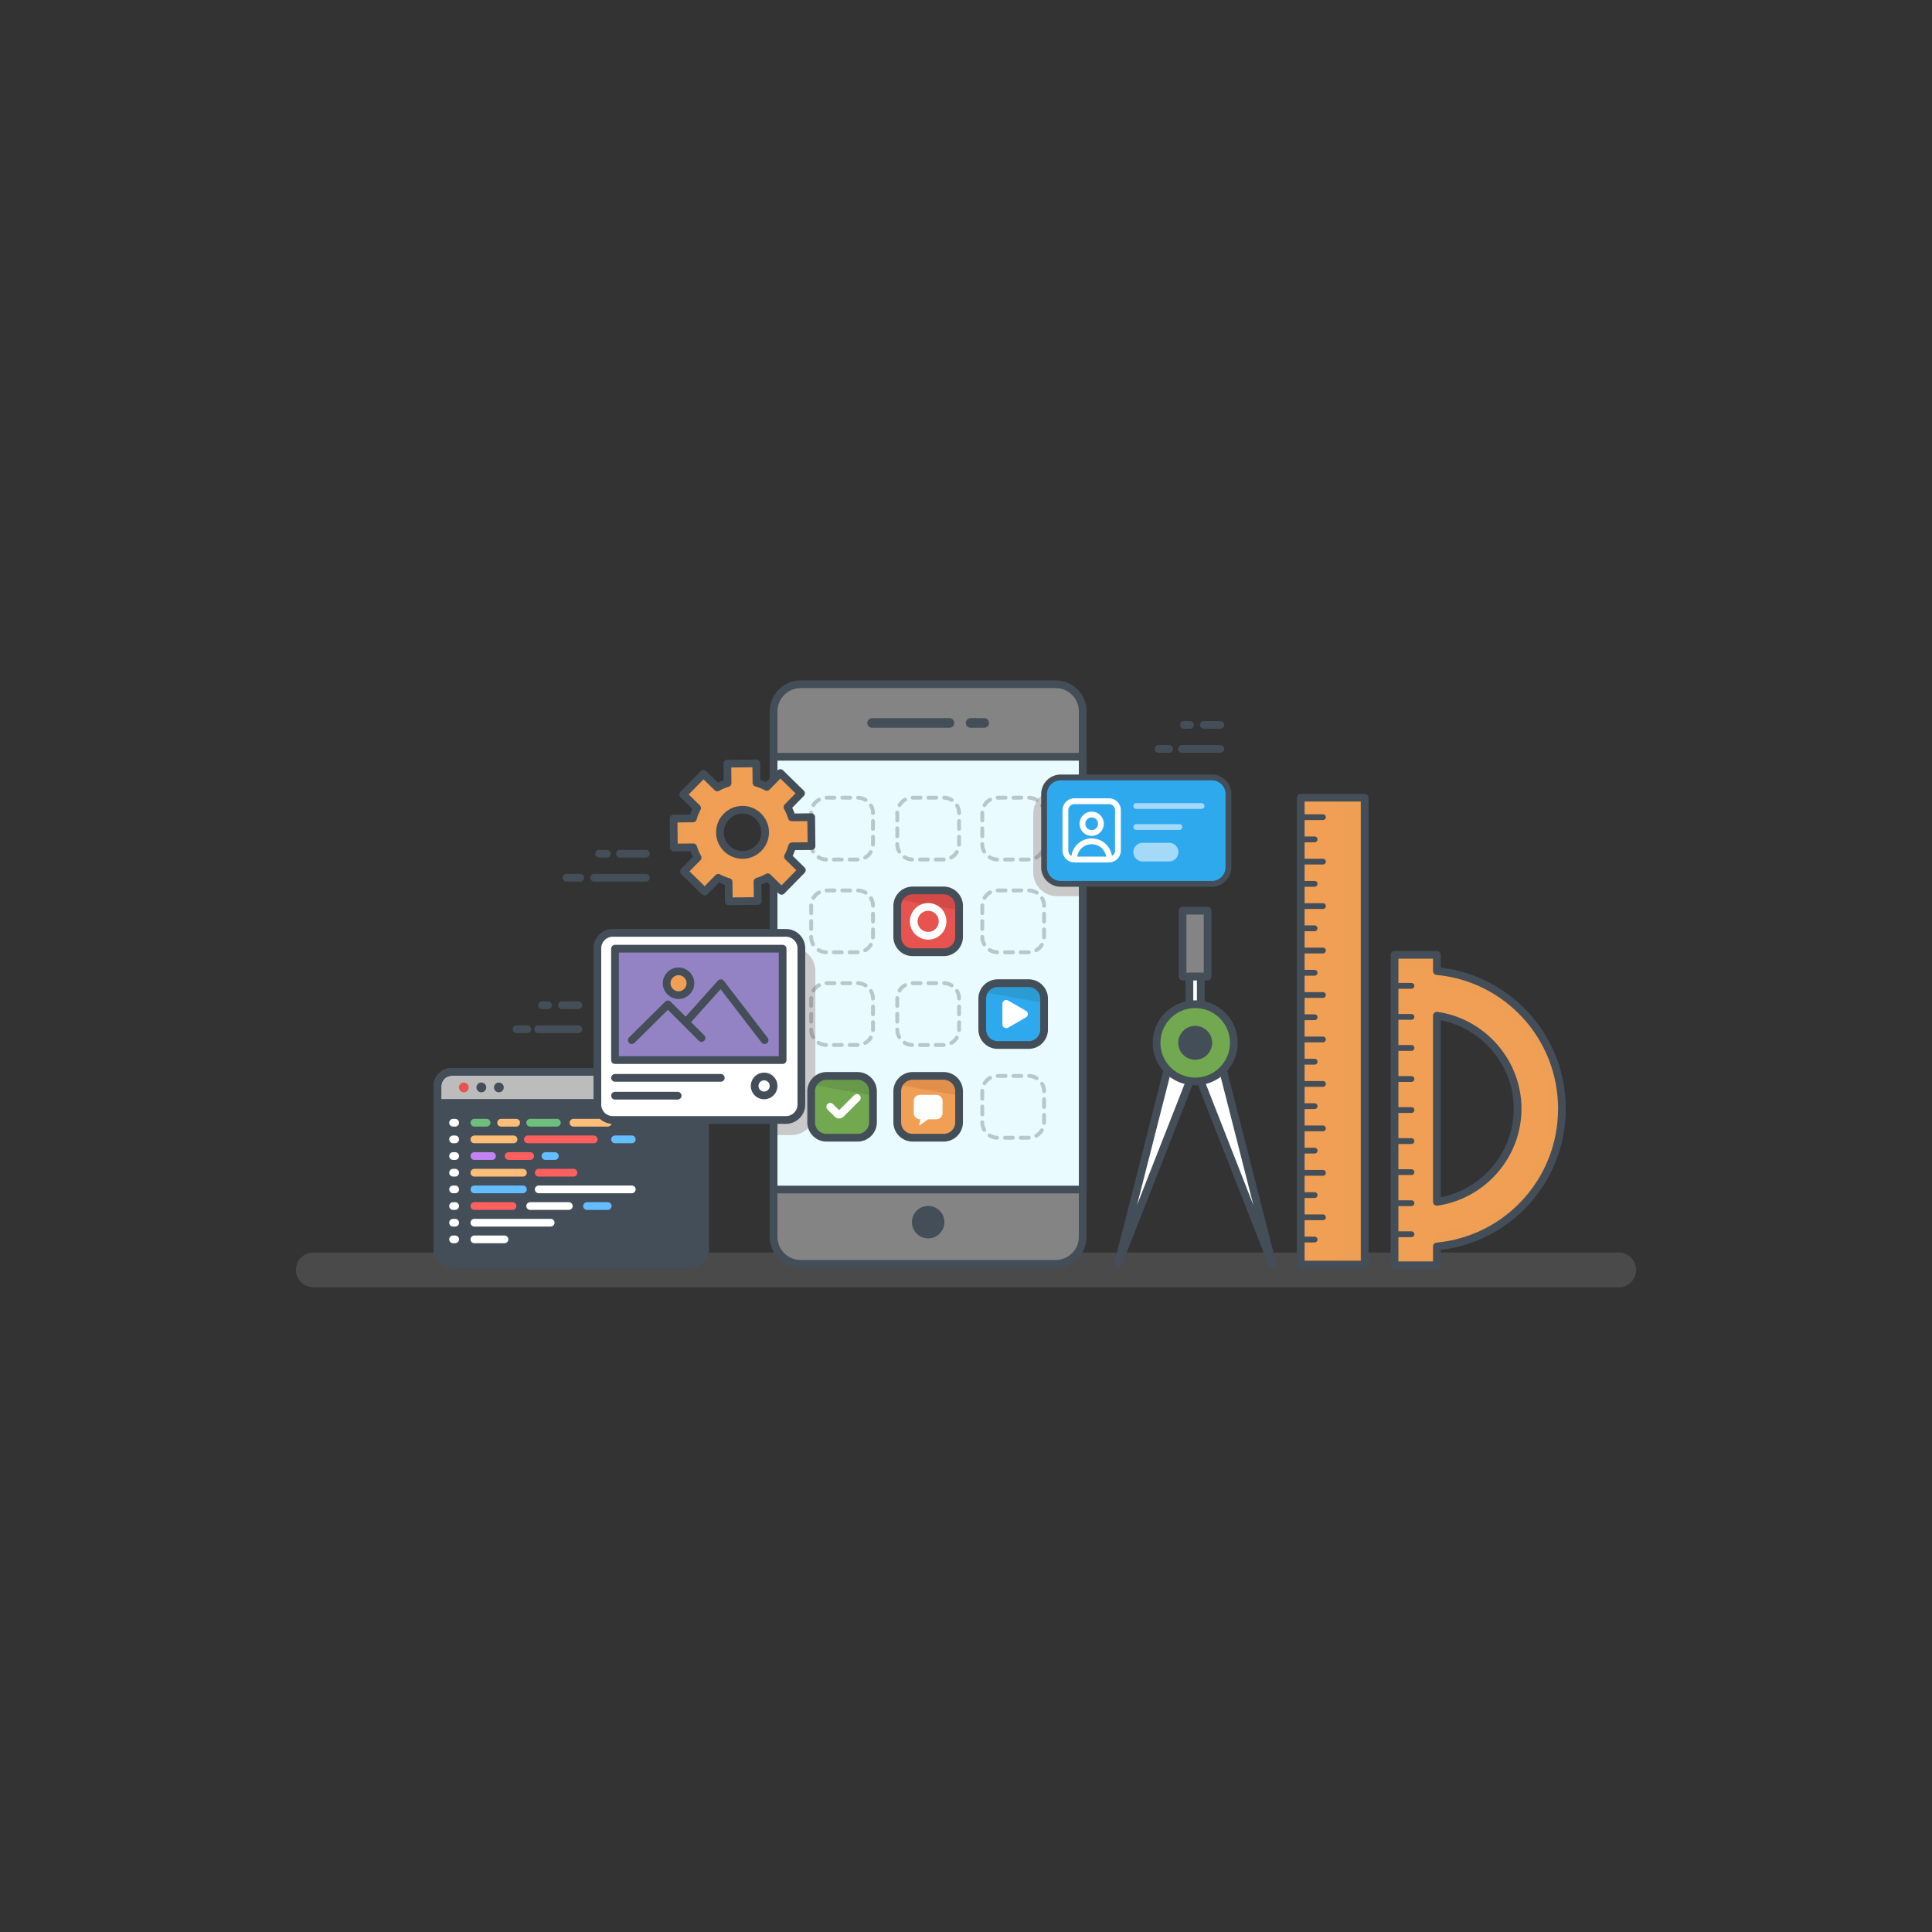 <?xml version="1.0" encoding="UTF-8"?> <svg xmlns="http://www.w3.org/2000/svg" xmlns:xlink="http://www.w3.org/1999/xlink" xmlns:svgjs="http://svgjs.com/svgjs" id="SvgjsSvg1298" width="360" height="360" version="1.1"><rect width="100%" height="100%" fill="#333333" stroke="none"/><defs id="SvgjsDefs1299"></defs><g id="SvgjsG1300"><svg xmlns="http://www.w3.org/2000/svg" viewBox="0 0 1000 1000" width="360" height="360"><path fill="#848484" d="M837.848 666.303H162.152a9 9 0 0 1-9-9 9 9 0 0 1 9-9h675.696a9 9 0 0 1 0 18z" opacity=".28" class="color848484 svgShape"></path><path fill="#f09f54" d="M808.451 573.892c0-37.226-28.204-67.807-64.726-71.272v-8.411h-21.913v160.698h21.913v-9.742c36.522-3.465 64.726-34.047 64.726-71.273zm-64.726 48.173v-96.344c23.374 3.355 41.785 23.673 41.785 48.172s-18.411 44.817-41.785 48.172z" class="colorf09f54 svgShape"></path><path fill="#f09f54" d="M743.725 502.62v-8.411h-21.913v160.698h21.913v-9.742c36.522-3.465 64.726-34.046 64.726-71.272 0-37.226-28.204-67.808-64.726-71.273zm0 135.185v8.337h-20.452V501.513h20.452v8.466c32.14 3.107 58.042 30.531 58.042 63.912 0 33.383-25.902 60.807-58.042 63.914z" opacity=".29" class="colorf09f54 svgShape"></path><path fill="none" stroke="#444e59" stroke-linecap="round" stroke-linejoin="round" stroke-miterlimit="10" stroke-width="4" d="M808.451 573.892c0-37.226-28.204-67.807-64.726-71.272v-8.411h-21.913v160.698h21.913v-9.742c36.522-3.465 64.726-34.047 64.726-71.273zm-64.726 48.173v-96.344c23.374 3.355 41.785 23.673 41.785 48.172s-18.411 44.817-41.785 48.172z" class="colorStroke444e59 svgStroke"></path><path fill="none" stroke="#444e59" stroke-linecap="round" stroke-linejoin="round" stroke-miterlimit="10" stroke-width="3" d="M730.577 638.837h-8.765M730.577 622.767h-8.765M730.577 606.698h-8.765M730.577 590.628h-8.765M730.577 574.558h-8.765M730.577 558.488h-8.765M730.577 542.418h-8.765M730.577 526.349h-8.765M730.577 510.279h-8.765" class="colorStroke444e59 svgStroke"></path><path fill="#f09f54" d="M673.257 412.891h33.082v241.643h-33.082z" class="colorf09f54 svgShape"></path><path fill="#f09f54" d="M673.257 412.891h33.082v241.643h-33.082z" class="colorf09f54 svgShape"></path><path fill="#f09f54" d="M691.956 412.891h14.384v241.643h-14.384z" opacity=".29" class="colorf09f54 svgShape"></path><path fill="none" stroke="#444e59" stroke-linecap="round" stroke-linejoin="round" stroke-miterlimit="10" stroke-width="4" d="M673.257 412.891h33.082v241.643h-33.082z" class="colorStroke444e59 svgStroke"></path><path fill="none" stroke="#444e59" stroke-linecap="round" stroke-linejoin="round" stroke-miterlimit="10" stroke-width="3" d="M684.764 630.082h-11.507M680.449 641.589h-7.192M684.764 607.069h-11.507M680.449 618.576h-7.192M684.764 584.055h-11.507M680.449 595.562h-7.192M684.764 561.041h-11.507M680.449 572.548h-7.192M684.764 538.028h-11.507M680.449 549.535h-7.192M684.764 515.014h-11.507M680.449 526.521h-7.192M684.764 492.001h-11.507M680.449 503.507h-7.192M684.764 468.987h-11.507M680.449 480.494h-7.192M684.764 445.973h-11.507M680.449 457.48h-7.192M684.764 422.96h-11.507M680.449 434.467h-7.192" class="colorStroke444e59 svgStroke"></path><path fill="#848484" d="M612.11 471.347h12.942v34.12H612.11z" class="color848484 svgShape"></path><path fill="#848484" d="M612.11 471.347h4.78v34.12h-4.78z" opacity=".25" class="color848484 svgShape"></path><path fill="none" stroke="#444e59" stroke-linecap="round" stroke-linejoin="round" stroke-miterlimit="10" stroke-width="4" d="M612.11 471.347h12.942v34.12H612.11z" class="colorStroke444e59 svgStroke"></path><path fill="#ffffff" d="M615.64 505.467h5.883v16.472h-5.883z" class="colorfff svgShape"></path><path fill="none" stroke="#444e59" stroke-linecap="round" stroke-linejoin="round" stroke-miterlimit="10" stroke-width="4" d="M615.64 505.467h5.883v16.472h-5.883z" class="colorStroke444e59 svgStroke"></path><path fill="#ffffff" d="m608.637 536.732-29.994 117.685 45.576-116.144z" class="colorfff svgShape"></path><path fill="none" stroke="#444e59" stroke-linecap="round" stroke-linejoin="round" stroke-miterlimit="10" stroke-width="4" d="m608.637 536.732-29.994 117.685 45.576-116.144z" class="colorStroke444e59 svgStroke"></path><path fill="#ffffff" d="m628.633 536.732 29.994 117.685-45.577-116.144z" class="colorfff svgShape"></path><path fill="none" stroke="#444e59" stroke-linecap="round" stroke-linejoin="round" stroke-miterlimit="10" stroke-width="4" d="m628.633 536.732 29.994 117.685-45.577-116.144z" class="colorStroke444e59 svgStroke"></path><circle cx="618.64" cy="539.765" r="20.001" fill="#71a850" class="color71a850 svgShape"></circle><path fill="#71a850" d="M604.218 539.765c0-10.097 7.489-18.424 17.211-19.784a20.04 20.04 0 0 0-2.79-.217c-11.046 0-20.001 8.955-20.001 20.001s8.955 20.001 20.001 20.001c.949 0 1.876-.089 2.79-.217-9.721-1.36-17.211-9.687-17.211-19.784z" opacity=".4" class="color71a850 svgShape"></path><circle cx="618.64" cy="539.765" r="20.001" fill="none" stroke="#444e59" stroke-linecap="round" stroke-linejoin="round" stroke-miterlimit="10" stroke-width="4" class="colorStroke444e59 svgStroke"></circle><circle cx="618.64" cy="539.765" r="6.776" fill="#444e59" class="color444e59 svgShape"></circle><circle cx="618.64" cy="539.765" r="6.776" fill="none" stroke="#444e59" stroke-linecap="round" stroke-linejoin="round" stroke-miterlimit="10" stroke-width="4" class="colorStroke444e59 svgStroke"></circle><path fill="#848484" d="M546.416 654.168h-132c-7.732 0-14-6.268-14-14v-272c0-7.732 6.268-14 14-14h132c7.732 0 14 6.268 14 14v272c0 7.732-6.268 14-14 14z" class="color848484 svgShape"></path><path fill="#848484" d="M546.416 354.168h-8.456c7.732 0 14 6.268 14 14v272c0 7.732-6.268 14-14 14h8.456c7.732 0 14-6.268 14-14v-272c0-7.732-6.268-14-14-14z" opacity=".28" class="color848484 svgShape"></path><path fill="#848484" d="M408.749 640.168v-272c0-7.732 6.268-14 14-14h-8.333c-7.732 0-14 6.268-14 14v272c0 7.732 6.268 14 14 14h8.333c-7.732 0-14-6.268-14-14z" opacity=".48" class="color848484 svgShape"></path><path fill="none" stroke="#444e59" stroke-linecap="round" stroke-linejoin="round" stroke-miterlimit="10" stroke-width="4" d="M546.416 654.168h-132c-7.732 0-14-6.268-14-14v-272c0-7.732 6.268-14 14-14h132c7.732 0 14 6.268 14 14v272c0 7.732-6.268 14-14 14z" class="colorStroke444e59 svgStroke"></path><path fill="#e9fbff" d="M368.416 423.704h224v160h-224z" transform="rotate(90 480.416 503.704)" class="colore9fbff svgShape"></path><path fill="#c9c9c9" d="M559.592 463.861h-12.481c-6.787 0-12.289-5.502-12.289-12.289V421.07c0-6.787 5.502-12.289 12.289-12.289h12.481v55.08zM409.566 587.527h-9.15v-97.272h9.15c6.888 0 12.472 5.584 12.472 12.472v72.329c0 6.888-5.584 12.471-12.472 12.471z" class="colorc9c9c9 svgShape"></path><path fill="none" stroke="#444e59" stroke-linecap="round" stroke-linejoin="round" stroke-miterlimit="10" stroke-width="4" d="M368.416 423.704h224v160h-224z" transform="rotate(90 480.416 503.704)" class="colorStroke444e59 svgStroke"></path><path fill="none" stroke="#444e59" stroke-linecap="round" stroke-linejoin="round" stroke-miterlimit="10" stroke-width="5" d="M502.416 374.204h7M451.416 374.204h40" class="colorStroke444e59 svgStroke"></path><circle cx="480.416" cy="632.59" r="10.953" fill="#848484" opacity=".29" class="color848484 svgShape"></circle><circle cx="480.416" cy="632.59" r="8.402" fill="#444e59" class="color444e59 svgShape"></circle><path fill="none" stroke="#444e59" stroke-dasharray="4.079 4.079" stroke-linecap="round" stroke-linejoin="round" stroke-width="2" d="M443.856 588.891h-16a8 8 0 0 1-8-8v-16a8 8 0 0 1 8-8h16a8 8 0 0 1 8 8v16a8 8 0 0 1-8 8zM532.416 588.891h-16a8 8 0 0 1-8-8v-16a8 8 0 0 1 8-8h16a8 8 0 0 1 8 8v16a8 8 0 0 1-8 8zM488.416 588.891h-16a8 8 0 0 1-8-8v-16a8 8 0 0 1 8-8h16a8 8 0 0 1 8 8v16a8 8 0 0 1-8 8zM443.856 540.891h-16a8 8 0 0 1-8-8v-16a8 8 0 0 1 8-8h16a8 8 0 0 1 8 8v16a8 8 0 0 1-8 8zM532.416 540.891h-16a8 8 0 0 1-8-8v-16a8 8 0 0 1 8-8h16a8 8 0 0 1 8 8v16a8 8 0 0 1-8 8zM488.416 540.891h-16a8 8 0 0 1-8-8v-16a8 8 0 0 1 8-8h16a8 8 0 0 1 8 8v16a8 8 0 0 1-8 8zM443.856 492.891h-16a8 8 0 0 1-8-8v-16a8 8 0 0 1 8-8h16a8 8 0 0 1 8 8v16a8 8 0 0 1-8 8zM532.416 492.891h-16a8 8 0 0 1-8-8v-16a8 8 0 0 1 8-8h16a8 8 0 0 1 8 8v16a8 8 0 0 1-8 8zM488.416 492.891h-16a8 8 0 0 1-8-8v-16a8 8 0 0 1 8-8h16a8 8 0 0 1 8 8v16a8 8 0 0 1-8 8zM443.856 444.891h-16a8 8 0 0 1-8-8v-16a8 8 0 0 1 8-8h16a8 8 0 0 1 8 8v16a8 8 0 0 1-8 8zM532.416 444.891h-16a8 8 0 0 1-8-8v-16a8 8 0 0 1 8-8h16a8 8 0 0 1 8 8v16a8 8 0 0 1-8 8zM488.416 444.891h-16a8 8 0 0 1-8-8v-16a8 8 0 0 1 8-8h16a8 8 0 0 1 8 8v16a8 8 0 0 1-8 8z" opacity=".3" class="colorStroke444e59 svgStroke"></path><path fill="#71a850" d="M443.856 588.891h-16a8 8 0 0 1-8-8v-16a8 8 0 0 1 8-8h16a8 8 0 0 1 8 8v16a8 8 0 0 1-8 8z" class="color71a850 svgShape"></path><path fill="#5f8c42" d="M443.851 556.891h-16a7.995 7.995 0 0 0-7.238 4.609l31.238 5.625v-2.235a8 8 0 0 0-8-7.999z" opacity=".52" class="color5f8c42 svgShape"></path><path fill="none" stroke="#444e59" stroke-linecap="round" stroke-linejoin="round" stroke-miterlimit="10" stroke-width="4" d="M443.856 588.891h-16a8 8 0 0 1-8-8v-16a8 8 0 0 1 8-8h16a8 8 0 0 1 8 8v16a8 8 0 0 1-8 8z" class="colorStroke444e59 svgStroke"></path><path fill="#f09f54" d="M488.416 588.891h-16a8 8 0 0 1-8-8v-16a8 8 0 0 1 8-8h16a8 8 0 0 1 8 8v16a8 8 0 0 1-8 8z" class="colorf09f54 svgShape"></path><path fill="#d38444" d="M488.416 556.891h-16a7.995 7.995 0 0 0-7.238 4.609l31.238 5.625v-2.235a8 8 0 0 0-8-7.999z" opacity=".52" class="colord38444 svgShape"></path><path fill="none" stroke="#444e59" stroke-linecap="round" stroke-linejoin="round" stroke-miterlimit="10" stroke-width="4" d="M488.416 588.891h-16a8 8 0 0 1-8-8v-16a8 8 0 0 1 8-8h16a8 8 0 0 1 8 8v16a8 8 0 0 1-8 8z" class="colorStroke444e59 svgStroke"></path><path fill="#2fa9ed" d="M532.416 540.891h-16a8 8 0 0 1-8-8v-16a8 8 0 0 1 8-8h16a8 8 0 0 1 8 8v16a8 8 0 0 1-8 8z" class="color2fa9ed svgShape"></path><path fill="#288fbc" d="M532.416 508.891h-16a7.995 7.995 0 0 0-7.238 4.609l31.238 5.625v-2.235a8 8 0 0 0-8-7.999z" opacity=".52" class="color288fbc svgShape"></path><path fill="none" stroke="#444e59" stroke-linecap="round" stroke-linejoin="round" stroke-miterlimit="10" stroke-width="4" d="M532.416 540.891h-16a8 8 0 0 1-8-8v-16a8 8 0 0 1 8-8h16a8 8 0 0 1 8 8v16a8 8 0 0 1-8 8z" class="colorStroke444e59 svgStroke"></path><path fill="#e7534e" d="M488.416 492.891h-16a8 8 0 0 1-8-8v-16a8 8 0 0 1 8-8h16a8 8 0 0 1 8 8v16a8 8 0 0 1-8 8z" class="colore7534e svgShape"></path><path fill="#bf4040" d="M488.416 460.891h-16a7.995 7.995 0 0 0-7.238 4.609l31.238 5.625v-2.235a8 8 0 0 0-8-7.999z" opacity=".52" class="colorbf4040 svgShape"></path><path fill="none" stroke="#444e59" stroke-linecap="round" stroke-linejoin="round" stroke-miterlimit="10" stroke-width="4" d="M488.416 492.891h-16a8 8 0 0 1-8-8v-16a8 8 0 0 1 8-8h16a8 8 0 0 1 8 8v16a8 8 0 0 1-8 8z" class="colorStroke444e59 svgStroke"></path><path fill="#ffffff" d="m521.811 517.865 9.194 5.308c1.323.764 1.323 2.673 0 3.436l-9.194 5.308c-1.323.764-2.976-.191-2.976-1.718v-10.616c0-1.527 1.653-2.482 2.976-1.718zM484.63 566.683h-8.429a3.242 3.242 0 0 0-3.242 3.242v6.186a3.242 3.242 0 0 0 3.242 3.242h.256l-.698 2.798a.227.227 0 0 0 .352.24l4.262-3.037h4.257a3.242 3.242 0 0 0 3.242-3.242v-6.186a3.242 3.242 0 0 0-3.242-3.243z" class="colorfff svgShape"></path><path fill="none" stroke="#fff" stroke-linecap="round" stroke-linejoin="round" stroke-miterlimit="10" stroke-width="4" d="m429.738 572.873 3.674 3.674a1.29 1.29 0 0 0 1.823 0l8.259-8.259" class="colorStrokefff svgStroke"></path><circle cx="480.416" cy="476.891" r="7.456" fill="none" stroke="#fff" stroke-linecap="round" stroke-linejoin="round" stroke-miterlimit="10" stroke-width="4" class="colorStrokefff svgStroke"></circle><path fill="#ffffff" d="m420.032 437.93-.158-14.963-10.019.106a26.502 26.502 0 0 0-2.262-5.31l7.008-7.157-10.693-10.469-7.008 7.157a26.532 26.532 0 0 0-5.356-2.15l-.106-10.019-14.963.158.106 10.02a26.56 26.56 0 0 0-5.31 2.262l-7.158-7.008-10.469 10.693 7.157 7.008a26.508 26.508 0 0 0-2.15 5.356l-10.019.106.158 14.963 10.02-.106a26.502 26.502 0 0 0 2.262 5.31l-7.008 7.157 10.692 10.469 7.008-7.157a26.517 26.517 0 0 0 5.357 2.15l.106 10.02 14.963-.158-.106-10.019a26.502 26.502 0 0 0 5.31-2.262l7.157 7.008L415.02 450.4l-7.157-7.008a26.508 26.508 0 0 0 2.15-5.356l10.019-.106zm-35.577 4.574c-6.45.068-11.735-5.106-11.803-11.556-.068-6.45 5.106-11.735 11.556-11.803 6.45-.068 11.735 5.106 11.803 11.556.069 6.451-5.105 11.735-11.556 11.803z" class="colorfff svgShape"></path><path fill="#f09f54" d="m420.032 437.93-.158-14.963-10.019.106a26.502 26.502 0 0 0-2.262-5.31l7.008-7.157-10.693-10.469-7.008 7.157a26.532 26.532 0 0 0-5.356-2.15l-.106-10.019-14.963.158.106 10.02a26.56 26.56 0 0 0-5.31 2.262l-7.158-7.008-10.469 10.693 7.157 7.008a26.508 26.508 0 0 0-2.15 5.356l-10.019.106.158 14.963 10.02-.106a26.502 26.502 0 0 0 2.262 5.31l-7.008 7.157 10.692 10.469 7.008-7.157a26.517 26.517 0 0 0 5.357 2.15l.106 10.02 14.963-.158-.106-10.019a26.502 26.502 0 0 0 5.31-2.262l7.157 7.008L415.02 450.4l-7.157-7.008a26.508 26.508 0 0 0 2.15-5.356l10.019-.106zm-35.577 4.574c-6.45.068-11.735-5.106-11.803-11.556-.068-6.45 5.106-11.735 11.556-11.803 6.45-.068 11.735 5.106 11.803 11.556.069 6.451-5.105 11.735-11.556 11.803z" class="colorf09f54 svgShape"></path><path fill="#f09f54" d="m420.032 437.93-.158-14.963-10.019.106a26.502 26.502 0 0 0-2.262-5.31l7.008-7.157-10.693-10.469-7.008 7.157a26.532 26.532 0 0 0-5.356-2.15l-.106-10.019-14.963.158.106 10.02a26.56 26.56 0 0 0-5.31 2.262l-7.158-7.008-10.469 10.693 7.157 7.008a26.508 26.508 0 0 0-2.15 5.356l-10.019.106.158 14.963 10.02-.106a26.502 26.502 0 0 0 2.262 5.31l-7.008 7.157 10.692 10.469 7.008-7.157a26.517 26.517 0 0 0 5.357 2.15l.106 10.02 14.963-.158-.106-10.019a26.502 26.502 0 0 0 5.31-2.262l7.157 7.008L415.02 450.4l-7.157-7.008a26.508 26.508 0 0 0 2.15-5.356l10.019-.106zm-35.577 4.574c-6.45.068-11.735-5.106-11.803-11.556-.068-6.45 5.106-11.735 11.556-11.803 6.45-.068 11.735 5.106 11.803 11.556.069 6.451-5.105 11.735-11.556 11.803z" class="colorf09f54 svgShape"></path><path fill="#f09f54" d="m416.157 423.006.022.066 3.696-.039-.001-.067-3.717.04zM403.224 407.294l3.912-3.996-3.229-3.162-5.167 5.278a26.406 26.406 0 0 1 4.484 1.88zM390.533 419.145a11.63 11.63 0 0 0-3.028.444c4.861 1.371 8.45 5.806 8.506 11.113.057 5.4-3.565 9.97-8.529 11.359 1.048.296 2.153.456 3.297.444 6.451-.068 11.624-5.352 11.556-11.803s-5.351-11.625-11.802-11.557zM375.613 405.624l1.982 1.94a26.445 26.445 0 0 1 5.31-2.262l-.106-10.02 8.639-.091-.001-.067-14.963.158.106 10.02c-.326.099-.646.211-.967.322zM383.445 456.504a26.54 26.54 0 0 1-5.357-2.15l-1.84 1.88c.29.092.578.188.872.27l.106 10.02 6.324-.067-.105-9.953zM354.957 423.719l10.019-.106a26.45 26.45 0 0 1 2.15-5.356l-7.157-7.008 7.373-7.531-3.229-3.162-10.469 10.693 7.157 7.008a26.508 26.508 0 0 0-2.15 5.356l-10.019.106.158 14.963 6.324-.067-.157-14.896zM403.718 454.084a26.389 26.389 0 0 1-4.343 1.94l5.176 5.068 3.096-3.162-3.929-3.846zM360.389 451.043l7.008-7.157a26.445 26.445 0 0 1-2.262-5.31l-6.302.066a26.503 26.503 0 0 0 2.24 5.243l-7.008 7.157 10.692 10.469 3.096-3.162-7.464-7.306z" opacity=".29" class="colorf09f54 svgShape"></path><path fill="none" stroke="#444e59" stroke-linecap="round" stroke-linejoin="round" stroke-miterlimit="10" stroke-width="4" d="m420.032 437.93-.158-14.963-10.019.106a26.502 26.502 0 0 0-2.262-5.31l7.008-7.157-10.693-10.469-7.008 7.157a26.532 26.532 0 0 0-5.356-2.15l-.106-10.019-14.963.158.106 10.02a26.56 26.56 0 0 0-5.31 2.262l-7.158-7.008-10.469 10.693 7.157 7.008a26.508 26.508 0 0 0-2.15 5.356l-10.019.106.158 14.963 10.02-.106a26.502 26.502 0 0 0 2.262 5.31l-7.008 7.157 10.692 10.469 7.008-7.157a26.517 26.517 0 0 0 5.357 2.15l.106 10.02 14.963-.158-.106-10.019a26.502 26.502 0 0 0 5.31-2.262l7.157 7.008L415.02 450.4l-7.157-7.008a26.508 26.508 0 0 0 2.15-5.356l10.019-.106zm-35.577 4.574c-6.45.068-11.735-5.106-11.803-11.556-.068-6.45 5.106-11.735 11.556-11.803 6.45-.068 11.735 5.106 11.803 11.556.069 6.451-5.105 11.735-11.556 11.803z" class="colorStroke444e59 svgStroke"></path><path fill="#444e59" d="M357.531 654.168H233.775a7.36 7.36 0 0 1-7.359-7.359V562.17a7.36 7.36 0 0 1 7.359-7.359h123.757a7.36 7.36 0 0 1 7.359 7.359v84.639a7.36 7.36 0 0 1-7.36 7.359z" class="color444e59 svgShape"></path><path fill="#bcbcbc" d="M364.891 570.891H226.416v-8.721a7.36 7.36 0 0 1 7.359-7.359h123.756a7.36 7.36 0 0 1 7.36 7.36v8.72z" class="colorbcbcbc svgShape"></path><path fill="none" stroke="#444e59" stroke-linecap="round" stroke-linejoin="round" stroke-miterlimit="10" stroke-width="4" d="M357.531 654.168H233.775a7.36 7.36 0 0 1-7.359-7.359V562.17a7.36 7.36 0 0 1 7.359-7.359h123.757a7.36 7.36 0 0 1 7.359 7.359v84.639a7.36 7.36 0 0 1-7.36 7.359z" class="colorStroke444e59 svgStroke"></path><path fill="none" stroke="#444e59" stroke-linecap="round" stroke-linejoin="round" stroke-miterlimit="10" stroke-width="4" d="M357.531 654.168H233.775a7.36 7.36 0 0 1-7.359-7.359V562.17a7.36 7.36 0 0 1 7.359-7.359h123.757a7.36 7.36 0 0 1 7.359 7.359v84.639a7.36 7.36 0 0 1-7.36 7.359z" class="colorStroke444e59 svgStroke"></path><path fill="none" stroke="#444e59" stroke-linecap="round" stroke-linejoin="round" stroke-miterlimit="10" stroke-width="4" d="M364.891 570.891H226.416v-8.721a7.36 7.36 0 0 1 7.359-7.359h123.756a7.36 7.36 0 0 1 7.36 7.36v8.72z" class="colorStroke444e59 svgStroke"></path><path fill="none" stroke="#fff" stroke-linecap="round" stroke-linejoin="round" stroke-miterlimit="10" stroke-width="4" d="M245.54 641.494h15.58M234.507 641.494h1.087M245.54 632.87h39.484M234.507 632.87h1.087" class="colorStrokefff svgStroke"></path><path fill="none" stroke="#64bdff" stroke-linecap="round" stroke-linejoin="round" stroke-miterlimit="10" stroke-width="4" d="M303.827 624.245h10.743" class="colorStroke64bdff svgStroke"></path><path fill="none" stroke="#fff" stroke-linecap="round" stroke-linejoin="round" stroke-miterlimit="10" stroke-width="4" d="M274.414 624.245h20.012" class="colorStrokefff svgStroke"></path><path fill="none" stroke="#ff5f5f" stroke-linecap="round" stroke-linejoin="round" stroke-miterlimit="10" stroke-width="4" d="M245.54 624.245h19.742" class="colorStrokeff5f5f svgStroke"></path><path fill="none" stroke="#fff" stroke-linecap="round" stroke-linejoin="round" stroke-miterlimit="10" stroke-width="4" d="M234.507 624.245h1.087M278.846 615.62h48.163" class="colorStrokefff svgStroke"></path><path fill="none" stroke="#64bdff" stroke-linecap="round" stroke-linejoin="round" stroke-miterlimit="10" stroke-width="4" d="M245.54 615.62h25.114" class="colorStroke64bdff svgStroke"></path><path fill="none" stroke="#fff" stroke-linecap="round" stroke-linejoin="round" stroke-miterlimit="10" stroke-width="4" d="M234.507 615.62h1.087" class="colorStrokefff svgStroke"></path><path fill="none" stroke="#ff5f5f" stroke-linecap="round" stroke-linejoin="round" stroke-miterlimit="10" stroke-width="4" d="M278.846 606.995h17.996" class="colorStrokeff5f5f svgStroke"></path><path fill="none" stroke="#ffbe78" stroke-linecap="round" stroke-linejoin="round" stroke-miterlimit="10" stroke-width="4" d="M245.54 606.995h25.114" class="colorStrokeffbe78 svgStroke"></path><path fill="none" stroke="#fff" stroke-linecap="round" stroke-linejoin="round" stroke-miterlimit="10" stroke-width="4" d="M234.507 606.995h1.087" class="colorStrokefff svgStroke"></path><path fill="none" stroke="#64bdff" stroke-linecap="round" stroke-linejoin="round" stroke-miterlimit="10" stroke-width="4" d="M282.338 598.37h4.835" class="colorStroke64bdff svgStroke"></path><path fill="none" stroke="#ff5f5f" stroke-linecap="round" stroke-linejoin="round" stroke-miterlimit="10" stroke-width="4" d="M263.268 598.37h11.147" class="colorStrokeff5f5f svgStroke"></path><path fill="none" stroke="#c383f2" stroke-linecap="round" stroke-linejoin="round" stroke-miterlimit="10" stroke-width="4" d="M245.54 598.37h9.132" class="colorStrokec383f2 svgStroke"></path><path fill="none" stroke="#fff" stroke-linecap="round" stroke-linejoin="round" stroke-miterlimit="10" stroke-width="4" d="M234.507 598.37h1.087" class="colorStrokefff svgStroke"></path><path fill="none" stroke="#64bdff" stroke-linecap="round" stroke-linejoin="round" stroke-miterlimit="10" stroke-width="4" d="M318.331 589.745h8.678" class="colorStroke64bdff svgStroke"></path><path fill="none" stroke="#ff5f5f" stroke-linecap="round" stroke-linejoin="round" stroke-miterlimit="10" stroke-width="4" d="M273.206 589.745h34.113" class="colorStrokeff5f5f svgStroke"></path><path fill="none" stroke="#ffbe78" stroke-linecap="round" stroke-linejoin="round" stroke-miterlimit="10" stroke-width="4" d="M245.54 589.745h20.28" class="colorStrokeffbe78 svgStroke"></path><path fill="none" stroke="#fff" stroke-linecap="round" stroke-linejoin="round" stroke-miterlimit="10" stroke-width="4" d="M234.507 589.745h1.087" class="colorStrokefff svgStroke"></path><path fill="none" stroke="#ffbe78" stroke-linecap="round" stroke-linejoin="round" stroke-miterlimit="10" stroke-width="4" d="M296.842 581.12h17.728" class="colorStrokeffbe78 svgStroke"></path><path fill="none" stroke="#6dbf7b" stroke-linecap="round" stroke-linejoin="round" stroke-miterlimit="10" stroke-width="4" d="M274.415 581.12h13.833" class="colorStroke6dbf7b svgStroke"></path><path fill="none" stroke="#ffbe78" stroke-linecap="round" stroke-linejoin="round" stroke-miterlimit="10" stroke-width="4" d="M259.373 581.12h7.79" class="colorStrokeffbe78 svgStroke"></path><path fill="none" stroke="#6dbf7b" stroke-linecap="round" stroke-linejoin="round" stroke-miterlimit="10" stroke-width="4" d="M245.54 581.12h6.312" class="colorStroke6dbf7b svgStroke"></path><path fill="none" stroke="#fff" stroke-linecap="round" stroke-linejoin="round" stroke-miterlimit="10" stroke-width="4" d="M234.507 581.12h1.087" class="colorStrokefff svgStroke"></path><circle cx="240.068" cy="562.85" r="2.534" fill="#e7534e" class="colore7534e svgShape"></circle><circle cx="249.141" cy="562.85" r="2.534" fill="#444e59" class="color444e59 svgShape"></circle><circle cx="258.214" cy="562.85" r="2.534" fill="#444e59" class="color444e59 svgShape"></circle><path fill="#ffffff" d="M406.786 579.704h-89.587a8 8 0 0 1-8-8V490.85a8 8 0 0 1 8-8h89.587a8 8 0 0 1 8 8v80.853a8 8 0 0 1-8 8.001z" class="colorfff svgShape"></path><path fill="#ffffff" d="M406.786 579.704h-89.587a8 8 0 0 1-8-8V490.85a8 8 0 0 1 8-8h89.587a8 8 0 0 1 8 8v80.853a8 8 0 0 1-8 8.001z" class="colorfff svgShape"></path><path fill="none" stroke="#444e59" stroke-linecap="round" stroke-linejoin="round" stroke-miterlimit="10" stroke-width="4" d="M406.786 579.704h-89.587a8 8 0 0 1-8-8V490.85a8 8 0 0 1 8-8h89.587a8 8 0 0 1 8 8v80.853a8 8 0 0 1-8 8.001z" class="colorStroke444e59 svgStroke"></path><path fill="#9483c4" d="M318.331 491.037h86.751v57.667h-86.751z" class="color9483c4 svgShape"></path><path fill="none" stroke="#444e59" stroke-linecap="round" stroke-linejoin="round" stroke-miterlimit="10" stroke-width="4" d="M318.331 491.037h86.751v57.667h-86.751zM318.331 557.891h54.751M318.331 567.126h32.418" class="colorStroke444e59 svgStroke"></path><path fill="none" stroke="#444e59" stroke-linecap="round" stroke-linejoin="round" stroke-miterlimit="10" stroke-width="4" d="m327.009 538.37 18.698-18.5 17.392 17.393M395.749 538.37l-22.667-29.479-18.125 20.229" class="colorStroke444e59 svgStroke"></path><circle cx="395.508" cy="562.085" r="4.907" fill="none" stroke="#444e59" stroke-linecap="round" stroke-linejoin="round" stroke-miterlimit="10" stroke-width="4" class="colorStroke444e59 svgStroke"></circle><circle cx="351.21" cy="508.923" r="6.156" fill="#f09f54" class="colorf09f54 svgShape"></circle><circle cx="351.21" cy="508.923" r="6.156" fill="none" stroke="#444e59" stroke-linecap="round" stroke-linejoin="round" stroke-miterlimit="10" stroke-width="4" class="colorStroke444e59 svgStroke"></circle><path fill="none" stroke="#444e59" stroke-linecap="round" stroke-linejoin="round" stroke-miterlimit="10" stroke-width="4" d="M307.513 454.316h26.777M293.227 454.316h7.074M320.902 441.891h13.388M310.124 441.891h3.999M278.512 532.734h20.866M267.381 532.734h5.512M290.868 520.308h8.51M280.547 520.308h3.116M611.773 387.629h19.865M599.641 387.629h5.512M623.128 375.204h8.51M612.807 375.204h3.117" class="colorStroke444e59 svgStroke"></path><path fill="#2fa9ed" d="M627.219 457.48h-78.184a8.62 8.62 0 0 1-8.62-8.62v-37.84a8.62 8.62 0 0 1 8.62-8.62h78.184a8.62 8.62 0 0 1 8.62 8.62v37.84a8.62 8.62 0 0 1-8.62 8.62z" class="color2fa9ed svgShape"></path><path fill="none" stroke="#444e59" stroke-linecap="round" stroke-linejoin="round" stroke-miterlimit="10" stroke-width="3" d="M627.219 457.48h-78.184a8.62 8.62 0 0 1-8.62-8.62v-37.84a8.62 8.62 0 0 1 8.62-8.62h78.184a8.62 8.62 0 0 1 8.62 8.62v37.84a8.62 8.62 0 0 1-8.62 8.62z" class="colorStroke444e59 svgStroke"></path><path fill="none" stroke="#fff" stroke-linecap="round" stroke-linejoin="round" stroke-miterlimit="10" stroke-width="3" d="M588.127 417.2h33.787M588.127 428.079h22.356" opacity=".56" class="colorStrokefff svgStroke"></path><g opacity=".56"><path fill="#ffffff" d="M605.111 444.4h-13.65a3.334 3.334 0 0 1 0-6.668h13.65a3.335 3.335 0 0 1 0 6.668z" class="colorfff svgShape"></path><path fill="none" stroke="#fff" stroke-linecap="round" stroke-linejoin="round" stroke-miterlimit="10" stroke-width="3" d="M605.111 444.4h-13.65a3.334 3.334 0 0 1-3.334-3.334h0a3.334 3.334 0 0 1 3.334-3.334h13.65a3.334 3.334 0 0 1 3.334 3.334h0a3.335 3.335 0 0 1-3.334 3.334z" class="colorStrokefff svgStroke"></path></g><path fill="none" stroke="#fff" stroke-linecap="round" stroke-linejoin="round" stroke-miterlimit="10" stroke-width="3" d="M574.007 444.891H556.1a4.636 4.636 0 0 1-4.636-4.636v-20.914a4.636 4.636 0 0 1 4.636-4.636h17.907a4.636 4.636 0 0 1 4.636 4.636v20.914a4.636 4.636 0 0 1-4.636 4.636z" class="colorStrokefff svgStroke"></path><circle cx="565.054" cy="426.382" r="4.79" fill="none" stroke="#fff" stroke-linecap="round" stroke-linejoin="round" stroke-miterlimit="10" stroke-width="3" class="colorStrokefff svgStroke"></circle><path fill="none" stroke="#fff" stroke-linecap="round" stroke-linejoin="round" stroke-miterlimit="10" stroke-width="3" d="M555.975 444.4a9.08 9.08 0 0 1 18.158 0" class="colorStrokefff svgStroke"></path></svg></g></svg> 